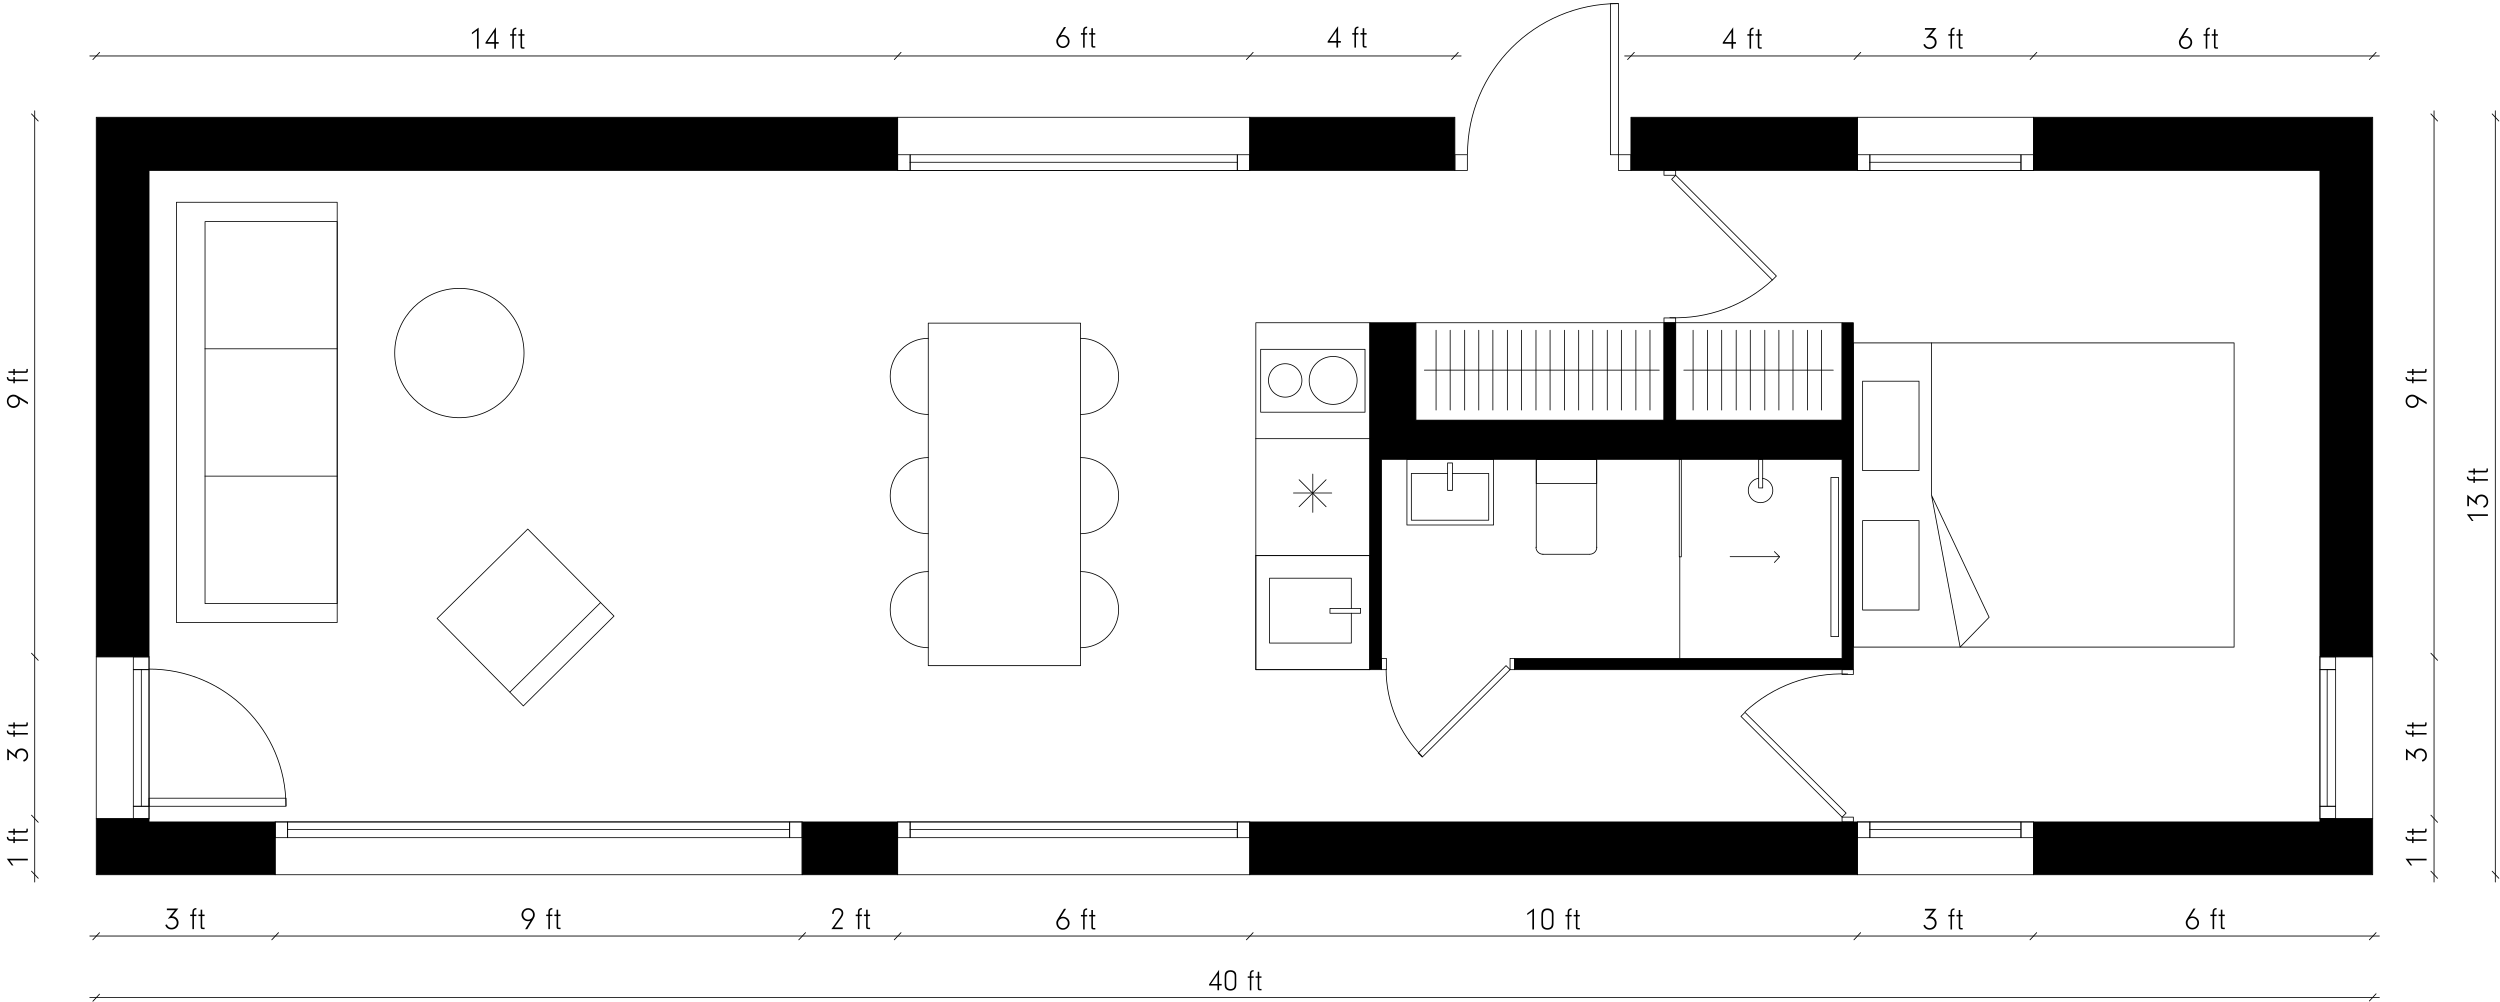 <?xml version="1.0" encoding="UTF-8" standalone="no"?>
<svg xmlns:svg="http://www.w3.org/2000/svg"
   xmlns="http://www.w3.org/2000/svg" height="297.386" width="742.346" id="svg1919" xml:space="preserve" viewBox="0 0 742.346 297.386" y="0px" x="0px" version="1.1">
   <defs id="defs1923"/>
   <polyline transform="matrix(0.997,0,0,0.997,-64.619,-145.396)" id="polyline1383" points="771.48 341.44 755.76 341.44 755.76 196.6 670.44 196.6 670.44 180.76 771.48 180.76 771.48 341.44 " style="stroke-linecap:round;stroke-linejoin:round;stroke-miterlimit:10;stroke-width:0.24;stroke:#000"/>
   <polyline transform="matrix(0.997,0,0,0.997,-64.619,-145.396)" id="polyline1385" points="755.76 390.64 755.76 389.68 771.48 389.68 771.48 406.36 670.44 406.36 670.44 390.64 755.76 390.64 " style="stroke-linecap:round;stroke-linejoin:round;stroke-miterlimit:10;stroke-width:0.24;stroke:#000"/>
   <polyline transform="matrix(0.997,0,0,0.997,-64.619,-145.396)" id="polyline1387" points="618 406.36 437.04 406.36 437.04 390.64 618 390.64 618 406.36 " style="stroke-linecap:round;stroke-linejoin:round;stroke-miterlimit:10;stroke-width:0.24;stroke:#000"/>
   <polyline transform="matrix(0.997,0,0,0.997,-64.619,-145.396)" id="polyline1389" points="332.16 406.36 303.72 406.36 303.72 390.64 332.16 390.64 332.16 406.36 " style="stroke-linecap:round;stroke-linejoin:round;stroke-miterlimit:10;stroke-width:0.24;stroke:#000"/>
   <polyline transform="matrix(0.997,0,0,0.997,-64.619,-145.396)" id="polyline1391" points="498.12 196.6 437.04 196.6 437.04 180.76 498.12 180.76 498.12 196.6 " style="stroke-linecap:round;stroke-linejoin:round;stroke-miterlimit:10;stroke-width:0.24;stroke:#000"/>
   <polyline transform="matrix(0.997,0,0,0.997,-64.619,-145.396)" id="polyline1393" points="618 196.6 550.56 196.6 550.56 180.76 618 180.76 618 196.6 " style="stroke-linecap:round;stroke-linejoin:round;stroke-miterlimit:10;stroke-width:0.24;stroke:#000"/>
   <polyline transform="matrix(0.997,0,0,0.997,-64.619,-145.396)" id="polyline1395" points="332.16 196.6 332.16 180.76 93.48 180.76 93.48 341.44 109.2 341.44 109.2 196.6 332.16 196.6 " style="stroke-linecap:round;stroke-linejoin:round;stroke-miterlimit:10;stroke-width:0.24;stroke:#000"/>
   <polyline transform="matrix(0.997,0,0,0.997,-64.619,-145.396)" id="polyline1397" points="146.76 406.36 146.76 390.64 109.2 390.64 109.2 389.68 93.48 389.68 93.48 406.36 146.76 406.36 " style="stroke-linecap:round;stroke-linejoin:round;stroke-miterlimit:10;stroke-width:0.24;stroke:#000"/>
   <polyline transform="matrix(0.997,0,0,0.997,-64.619,-145.396)" id="polyline1399" points="771.48 389.68 755.76 389.68 755.76 341.44 771.48 341.44 771.48 389.68 " style="fill:none;stroke-linecap:round;stroke-linejoin:round;stroke-miterlimit:10;stroke-width:0.24;stroke:#000"/>
   <polyline transform="matrix(0.997,0,0,0.997,-64.619,-145.396)" id="polyline1401" points="670.44 406.36 618 406.36 618 390.64 670.44 390.64 670.44 406.36 " style="fill:none;stroke-linecap:round;stroke-linejoin:round;stroke-miterlimit:10;stroke-width:0.24;stroke:#000"/>
   <polyline transform="matrix(0.997,0,0,0.997,-64.619,-145.396)" id="polyline1403" points="437.04 406.36 332.16 406.36 332.16 390.64 437.04 390.64 437.04 406.36 " style="fill:none;stroke-linecap:round;stroke-linejoin:round;stroke-miterlimit:10;stroke-width:0.24;stroke:#000"/>
   <polyline transform="matrix(0.997,0,0,0.997,-64.619,-145.396)" id="polyline1405" points="303.72 406.36 146.76 406.36 146.76 390.64 303.72 390.64 303.72 406.36 " style="fill:none;stroke-linecap:round;stroke-linejoin:round;stroke-miterlimit:10;stroke-width:0.24;stroke:#000"/>
   <polyline transform="matrix(0.997,0,0,0.997,-64.619,-145.396)" id="polyline1407" points="109.2 389.68 93.48 389.68 93.48 341.44 109.2 341.44 109.2 389.68 " style="fill:none;stroke-linecap:round;stroke-linejoin:round;stroke-miterlimit:10;stroke-width:0.24;stroke:#000"/>
   <polyline transform="matrix(0.997,0,0,0.997,-64.619,-145.396)" id="polyline1409" points="437.04 196.6 332.16 196.6 332.16 180.76 437.04 180.76 437.04 196.6 " style="fill:none;stroke-linecap:round;stroke-linejoin:round;stroke-miterlimit:10;stroke-width:0.24;stroke:#000"/>
   <polyline transform="matrix(0.997,0,0,0.997,-64.619,-145.396)" id="polyline1411" points="670.44 196.6 618 196.6 618 180.76 670.44 180.76 670.44 196.6 " style="fill:none;stroke-linecap:round;stroke-linejoin:round;stroke-miterlimit:10;stroke-width:0.24;stroke:#000"/>
   <polyline transform="matrix(0.997,0,0,0.997,-64.619,-145.396)" id="polyline1413" points="666.72 395.32 670.44 395.32 670.44 390.64 666.72 390.64 666.72 395.32 " style="fill:none;stroke-linecap:round;stroke-linejoin:round;stroke-miterlimit:10;stroke-width:0.24;stroke:#000"/>
   <polyline transform="matrix(0.997,0,0,0.997,-64.619,-145.396)" id="polyline1415" points="621.72 395.32 618 395.32 618 390.64 621.72 390.64 621.72 395.32 " style="fill:none;stroke-linecap:round;stroke-linejoin:round;stroke-miterlimit:10;stroke-width:0.24;stroke:#000"/>
   <polyline transform="matrix(0.997,0,0,0.997,-64.619,-145.396)" id="polyline1417" points="621.72 390.64 666.72 390.64 666.72 395.32 621.72 395.32 621.72 390.64 " style="fill:none;stroke-linecap:round;stroke-linejoin:round;stroke-miterlimit:10;stroke-width:0.24;stroke:#000"/>
   <line id="line1419" y2="246.282" x2="555.136" y1="246.282" x1="599.994" style="fill:none;stroke-linecap:round;stroke-linejoin:round;stroke-miterlimit:10;stroke-width:0.239;stroke:#000"/>
   <polyline transform="matrix(0.997,0,0,0.997,-64.619,-145.396)" id="polyline1421" points="433.32 395.32 437.04 395.32 437.04 390.64 433.32 390.64 433.32 395.32 " style="fill:none;stroke-linecap:round;stroke-linejoin:round;stroke-miterlimit:10;stroke-width:0.24;stroke:#000"/>
   <polyline transform="matrix(0.997,0,0,0.997,-64.619,-145.396)" id="polyline1423" points="335.88 395.32 332.16 395.32 332.16 390.64 335.88 390.64 335.88 395.32 " style="fill:none;stroke-linecap:round;stroke-linejoin:round;stroke-miterlimit:10;stroke-width:0.24;stroke:#000"/>
   <polyline transform="matrix(0.997,0,0,0.997,-64.619,-145.396)" id="polyline1425" points="335.88 390.64 433.32 390.64 433.32 395.32 335.88 395.32 335.88 390.64 " style="fill:none;stroke-linecap:round;stroke-linejoin:round;stroke-miterlimit:10;stroke-width:0.24;stroke:#000"/>
   <line id="line1427" y2="246.282" x2="270.2" y1="246.282" x1="367.332" style="fill:none;stroke-linecap:round;stroke-linejoin:round;stroke-miterlimit:10;stroke-width:0.239;stroke:#000"/>
   <polyline transform="matrix(0.997,0,0,0.997,-64.619,-145.396)" id="polyline1429" points="300 395.32 303.72 395.32 303.72 390.64 300 390.64 300 395.32 " style="fill:none;stroke-linecap:round;stroke-linejoin:round;stroke-miterlimit:10;stroke-width:0.24;stroke:#000"/>
   <polyline transform="matrix(0.997,0,0,0.997,-64.619,-145.396)" id="polyline1431" points="150.48 395.32 146.76 395.32 146.76 390.64 150.48 390.64 150.48 395.32 " style="fill:none;stroke-linecap:round;stroke-linejoin:round;stroke-miterlimit:10;stroke-width:0.24;stroke:#000"/>
   <polyline transform="matrix(0.997,0,0,0.997,-64.619,-145.396)" id="polyline1433" points="150.48 390.64 300 390.64 300 395.32 150.48 395.32 150.48 390.64 " style="fill:none;stroke-linecap:round;stroke-linejoin:round;stroke-miterlimit:10;stroke-width:0.24;stroke:#000"/>
   <line id="line1435" y2="246.282" x2="85.386" y1="246.282" x1="234.433" style="fill:none;stroke-linecap:round;stroke-linejoin:round;stroke-miterlimit:10;stroke-width:0.239;stroke:#000"/>
   <polyline transform="matrix(0.997,0,0,0.997,-64.619,-145.396)" id="polyline1437" points="104.52 385.96 104.52 389.68 109.2 389.68 109.2 385.96 104.52 385.96 " style="fill:none;stroke-linecap:round;stroke-linejoin:round;stroke-miterlimit:10;stroke-width:0.24;stroke:#000"/>
   <polyline transform="matrix(0.997,0,0,0.997,-64.619,-145.396)" id="polyline1439" points="104.52 345.28 104.52 341.44 109.2 341.44 109.2 345.28 104.52 345.28 " style="fill:none;stroke-linecap:round;stroke-linejoin:round;stroke-miterlimit:10;stroke-width:0.24;stroke:#000"/>
   <polyline transform="matrix(0.997,0,0,0.997,-64.619,-145.396)" id="polyline1441" points="109.2 345.28 109.2 385.96 104.52 385.96 104.52 345.28 109.2 345.28 " style="fill:none;stroke-linecap:round;stroke-linejoin:round;stroke-miterlimit:10;stroke-width:0.24;stroke:#000"/>
   <line id="line1443" y2="198.793" x2="41.963" y1="239.344" x1="41.963" style="fill:none;stroke-linecap:round;stroke-linejoin:round;stroke-miterlimit:10;stroke-width:0.239;stroke:#000"/>
   <polyline transform="matrix(0.997,0,0,0.997,-64.619,-145.396)" id="polyline1445" points="755.76 385.96 755.76 389.68 760.44 389.68 760.44 385.96 755.76 385.96 " style="fill:none;stroke-linecap:round;stroke-linejoin:round;stroke-miterlimit:10;stroke-width:0.24;stroke:#000"/>
   <polyline transform="matrix(0.997,0,0,0.997,-64.619,-145.396)" id="polyline1447" points="755.76 345.28 755.76 341.44 760.44 341.44 760.44 345.28 755.76 345.28 " style="fill:none;stroke-linecap:round;stroke-linejoin:round;stroke-miterlimit:10;stroke-width:0.24;stroke:#000"/>
   <polyline transform="matrix(0.997,0,0,0.997,-64.619,-145.396)" id="polyline1449" points="760.44 345.28 760.44 385.96 755.76 385.96 755.76 345.28 760.44 345.28 " style="fill:none;stroke-linecap:round;stroke-linejoin:round;stroke-miterlimit:10;stroke-width:0.24;stroke:#000"/>
   <line id="line1451" y2="198.793" x2="691.025" y1="239.344" x1="691.025" style="fill:none;stroke-linecap:round;stroke-linejoin:round;stroke-miterlimit:10;stroke-width:0.239;stroke:#000"/>
   <polyline transform="matrix(0.997,0,0,0.997,-64.619,-145.396)" id="polyline1453" points="433.32 196.6 437.04 196.6 437.04 191.92 433.32 191.92 433.32 196.6 " style="fill:none;stroke-linecap:round;stroke-linejoin:round;stroke-miterlimit:10;stroke-width:0.24;stroke:#000"/>
   <polyline transform="matrix(0.997,0,0,0.997,-64.619,-145.396)" id="polyline1455" points="335.88 196.6 332.16 196.6 332.16 191.92 335.88 191.92 335.88 196.6 " style="fill:none;stroke-linecap:round;stroke-linejoin:round;stroke-miterlimit:10;stroke-width:0.24;stroke:#000"/>
   <polyline transform="matrix(0.997,0,0,0.997,-64.619,-145.396)" id="polyline1457" points="335.88 191.92 433.32 191.92 433.32 196.6 335.88 196.6 335.88 191.92 " style="fill:none;stroke-linecap:round;stroke-linejoin:round;stroke-miterlimit:10;stroke-width:0.24;stroke:#000"/>
   <line id="line1459" y2="48.19" x2="270.2" y1="48.19" x1="367.332" style="fill:none;stroke-linecap:round;stroke-linejoin:round;stroke-miterlimit:10;stroke-width:0.239;stroke:#000"/>
   <polyline transform="matrix(0.997,0,0,0.997,-64.619,-145.396)" id="polyline1461" points="666.72 196.6 670.44 196.6 670.44 191.92 666.72 191.92 666.72 196.6 " style="fill:none;stroke-linecap:round;stroke-linejoin:round;stroke-miterlimit:10;stroke-width:0.24;stroke:#000"/>
   <polyline transform="matrix(0.997,0,0,0.997,-64.619,-145.396)" id="polyline1463" points="621.72 196.6 618 196.6 618 191.92 621.72 191.92 621.72 196.6 " style="fill:none;stroke-linecap:round;stroke-linejoin:round;stroke-miterlimit:10;stroke-width:0.24;stroke:#000"/>
   <polyline transform="matrix(0.997,0,0,0.997,-64.619,-145.396)" id="polyline1465" points="621.72 191.92 666.72 191.92 666.72 196.6 621.72 196.6 621.72 191.92 " style="fill:none;stroke-linecap:round;stroke-linejoin:round;stroke-miterlimit:10;stroke-width:0.24;stroke:#000"/>
   <line id="line1467" y2="48.19" x2="555.136" y1="48.19" x1="599.994" style="fill:none;stroke-linecap:round;stroke-linejoin:round;stroke-miterlimit:10;stroke-width:0.239;stroke:#000"/>
   <polyline transform="matrix(0.997,0,0,0.997,-64.619,-145.396)" id="polyline1469" points="501.84 196.6 498.12 196.6 498.12 191.92 501.84 191.92 501.84 196.6 " style="fill:none;stroke-linecap:round;stroke-linejoin:round;stroke-miterlimit:10;stroke-width:0.24;stroke:#000"/>
   <polyline transform="matrix(0.997,0,0,0.997,-64.619,-145.396)" id="polyline1471" points="550.56 196.6 546.84 196.6 546.84 191.92 550.56 191.92 550.56 196.6 " style="fill:none;stroke-linecap:round;stroke-linejoin:round;stroke-miterlimit:10;stroke-width:0.24;stroke:#000"/>
   <polyline transform="matrix(0.997,0,0,0.997,-64.619,-145.396)" id="polyline1473" points="546.84 191.92 546.84 146.92 544.44 146.92 544.44 191.92 546.84 191.92 " style="fill:none;stroke-linecap:round;stroke-linejoin:round;stroke-miterlimit:10;stroke-width:0.24;stroke:#000"/>
   <path id="path1475" d="m480.553 1.06c-24.742 0-44.798 20.056-44.798 44.798" style="fill:none;stroke-linecap:round;stroke-linejoin:round;stroke-miterlimit:10;stroke-width:0.239;stroke:#000"/>
   <polyline transform="matrix(0.997,0,0,0.997,-64.619,-145.396)" id="polyline1477" points="563.88 271 613.44 271 613.44 241.96 563.88 241.96 563.88 271 " style="fill:none;stroke-linecap:round;stroke-linejoin:round;stroke-miterlimit:10;stroke-width:0.24;stroke:#000"/>
   <polyline transform="matrix(0.997,0,0,0.997,-64.619,-145.396)" id="polyline1479" points="560.4 241.96 486.48 241.96 486.48 271 560.4 271 560.4 241.96 " style="fill:none;stroke-linecap:round;stroke-linejoin:round;stroke-miterlimit:10;stroke-width:0.24;stroke:#000"/>
   <polyline transform="matrix(0.997,0,0,0.997,-64.619,-145.396)" id="polyline1481" points="730.2 338.56 616.8 338.56 616.8 247.96 730.2 247.96 730.2 338.56 " style="fill:none;stroke-linecap:round;stroke-linejoin:round;stroke-miterlimit:10;stroke-width:0.24;stroke:#000"/>
   <polyline transform="matrix(0.997,0,0,0.997,-64.619,-145.396)" id="polyline1483" points="640.08 247.96 640.08 293.32 648.6 338.56 657.24 329.68 640.08 293.32 " style="fill:none;stroke-linecap:round;stroke-linejoin:round;stroke-miterlimit:10;stroke-width:0.24;stroke:#000"/>
   <polyline transform="matrix(0.997,0,0,0.997,-64.619,-145.396)" id="polyline1485" points="636.36 300.88 619.56 300.88 619.56 327.52 636.36 327.52 636.36 300.88 " style="fill:none;stroke-linecap:round;stroke-linejoin:round;stroke-miterlimit:10;stroke-width:0.24;stroke:#000"/>
   <polyline transform="matrix(0.997,0,0,0.997,-64.619,-145.396)" id="polyline1487" points="636.36 286 619.56 286 619.56 259.36 636.36 259.36 636.36 286 " style="fill:none;stroke-linecap:round;stroke-linejoin:round;stroke-miterlimit:10;stroke-width:0.24;stroke:#000"/>
   <line id="line1489" y2="109.914" x2="544.37" y1="109.914" x1="499.991" style="fill:none;stroke-linecap:round;stroke-linejoin:round;stroke-miterlimit:10;stroke-width:0.239;stroke:#000"/>
   <line id="line1491" y2="164.94" x2="372.834" y1="164.94" x1="406.687" style="fill:none;stroke-linecap:round;stroke-linejoin:round;stroke-miterlimit:10;stroke-width:0.239;stroke:#000"/>
   <line id="line1493" y2="121.757" x2="511.235" y1="98.072" x1="511.235" style="fill:none;stroke-linecap:round;stroke-linejoin:round;stroke-miterlimit:10;stroke-width:0.239;stroke:#000"/>
   <line id="line1495" y2="121.757" x2="515.542" y1="98.072" x1="515.542" style="fill:none;stroke-linecap:round;stroke-linejoin:round;stroke-miterlimit:10;stroke-width:0.239;stroke:#000"/>
   <line id="line1497" y2="121.757" x2="519.729" y1="98.072" x1="519.729" style="fill:none;stroke-linecap:round;stroke-linejoin:round;stroke-miterlimit:10;stroke-width:0.239;stroke:#000"/>
   <line id="line1499" y2="121.757" x2="524.035" y1="98.072" x1="524.035" style="fill:none;stroke-linecap:round;stroke-linejoin:round;stroke-miterlimit:10;stroke-width:0.239;stroke:#000"/>
   <line id="line1501" y2="121.757" x2="528.222" y1="98.072" x1="528.222" style="fill:none;stroke-linecap:round;stroke-linejoin:round;stroke-miterlimit:10;stroke-width:0.239;stroke:#000"/>
   <line id="line1503" y2="121.757" x2="532.408" y1="98.072" x1="532.408" style="fill:none;stroke-linecap:round;stroke-linejoin:round;stroke-miterlimit:10;stroke-width:0.239;stroke:#000"/>
   <line id="line1505" y2="121.757" x2="536.715" y1="98.072" x1="536.715" style="fill:none;stroke-linecap:round;stroke-linejoin:round;stroke-miterlimit:10;stroke-width:0.239;stroke:#000"/>
   <line id="line1507" y2="121.757" x2="540.901" y1="98.072" x1="540.901" style="fill:none;stroke-linecap:round;stroke-linejoin:round;stroke-miterlimit:10;stroke-width:0.239;stroke:#000"/>
   <line id="line1509" y2="109.914" x2="492.694" y1="109.914" x1="422.955" style="fill:none;stroke-linecap:round;stroke-linejoin:round;stroke-miterlimit:10;stroke-width:0.239;stroke:#000"/>
   <line id="line1511" y2="121.757" x2="456.09" y1="98.072" x1="456.09" style="fill:none;stroke-linecap:round;stroke-linejoin:round;stroke-miterlimit:10;stroke-width:0.239;stroke:#000"/>
   <line id="line1513" y2="121.757" x2="460.277" y1="98.072" x1="460.277" style="fill:none;stroke-linecap:round;stroke-linejoin:round;stroke-miterlimit:10;stroke-width:0.239;stroke:#000"/>
   <line id="line1515" y2="121.757" x2="464.583" y1="98.072" x1="464.583" style="fill:none;stroke-linecap:round;stroke-linejoin:round;stroke-miterlimit:10;stroke-width:0.239;stroke:#000"/>
   <line id="line1517" y2="121.757" x2="468.77" y1="98.072" x1="468.77" style="fill:none;stroke-linecap:round;stroke-linejoin:round;stroke-miterlimit:10;stroke-width:0.239;stroke:#000"/>
   <line id="line1519" y2="121.757" x2="472.957" y1="98.072" x1="472.957" style="fill:none;stroke-linecap:round;stroke-linejoin:round;stroke-miterlimit:10;stroke-width:0.239;stroke:#000"/>
   <line id="line1521" y2="121.757" x2="477.263" y1="98.072" x1="477.263" style="fill:none;stroke-linecap:round;stroke-linejoin:round;stroke-miterlimit:10;stroke-width:0.239;stroke:#000"/>
   <line id="line1523" y2="121.757" x2="481.45" y1="98.072" x1="481.45" style="fill:none;stroke-linecap:round;stroke-linejoin:round;stroke-miterlimit:10;stroke-width:0.239;stroke:#000"/>
   <line id="line1525" y2="121.757" x2="485.756" y1="98.072" x1="485.756" style="fill:none;stroke-linecap:round;stroke-linejoin:round;stroke-miterlimit:10;stroke-width:0.239;stroke:#000"/>
   <line id="line1527" y2="121.757" x2="489.943" y1="98.072" x1="489.943" style="fill:none;stroke-linecap:round;stroke-linejoin:round;stroke-miterlimit:10;stroke-width:0.239;stroke:#000"/>
   <polyline transform="matrix(0.997,0,0,0.997,-64.619,-145.396)" id="polyline1529" points="565.56 311.68 564.96 311.68 564.96 282.64 565.56 282.64 565.56 311.68 " style="fill:none;stroke-linecap:round;stroke-linejoin:round;stroke-miterlimit:10;stroke-width:0.24;stroke:#000"/>
   <polyline transform="matrix(0.997,0,0,0.997,-64.619,-145.396)" id="polyline1531" points="589.8 291.16 588.6 291.16 588.6 282.64 589.8 282.64 589.8 291.16 " style="fill:none;stroke-linecap:round;stroke-linejoin:round;stroke-miterlimit:10;stroke-width:0.24;stroke:#000"/>
   <path id="path1533" d="m522.211 142.013c-1.884 0.299-3.22 1.994-3.07 3.888 0.15 1.904 1.734 3.369 3.638 3.359 1.904 0 3.489-1.475 3.628-3.369 0.14-1.904-1.196-3.589-3.08-3.878" style="fill:none;stroke-linecap:round;stroke-linejoin:round;stroke-miterlimit:10;stroke-width:0.239;stroke:#000"/>
   <polyline transform="matrix(0.997,0,0,0.997,-64.619,-145.396)" id="polyline1535" points="471.36 268.6 440.28 268.6 440.28 249.88 471.36 249.88 471.36 268.6 " style="fill:none;stroke-linecap:round;stroke-linejoin:round;stroke-miterlimit:10;stroke-width:0.24;stroke:#000"/>
   <path id="path1537" d="m402.979 112.965c0-3.928-3.19-7.117-7.117-7.117-3.928 0-7.117 3.19-7.117 7.117 0 3.928 3.19 7.117 7.117 7.117 3.928 0 7.117-3.19 7.117-7.117M386.591 112.965c0-2.741-2.223-4.964-4.964-4.964-2.741 0-4.964 2.223-4.964 4.964 0 2.741 2.223 4.964 4.964 4.964 2.741 0 4.964-2.223 4.964-4.964M472.06 164.581c1.156 0 2.093-0.937 2.093-2.093" style="fill:none;stroke-linecap:round;stroke-linejoin:round;stroke-miterlimit:10;stroke-width:0.239;stroke:#000"/>
   <line id="line1543" y2="164.581" x2="458.124" y1="164.581" x1="472" style="fill:none;stroke-linecap:round;stroke-linejoin:round;stroke-miterlimit:10;stroke-width:0.239;stroke:#000"/>
   <path id="path1545" d="m456.09 162.488c0 1.156 0.937 2.093 2.093 2.093" style="fill:none;stroke-linecap:round;stroke-linejoin:round;stroke-miterlimit:10;stroke-width:0.239;stroke:#000"/>
   <polyline transform="matrix(0.997,0,0,0.997,-64.619,-145.396)" id="polyline1547" points="522.36 308.92 522.36 282.64 540.36 282.64 540.36 308.92 " style="fill:none;stroke-linecap:round;stroke-linejoin:round;stroke-miterlimit:10;stroke-width:0.24;stroke:#000"/>
   <polyline transform="matrix(0.997,0,0,0.997,-64.619,-145.396)" id="polyline1549" points="522.36 282.64 522.36 289.84 540.36 289.84 540.36 282.64 522.36 282.64 " style="fill:none;stroke-linecap:round;stroke-linejoin:round;stroke-miterlimit:10;stroke-width:0.24;stroke:#000"/>
   <polyline transform="matrix(0.997,0,0,0.997,-64.619,-145.396)" id="polyline1551" points="472.8 241.96 438.84 241.96 438.84 345.28 472.8 345.28 472.8 241.96 " style="fill:none;stroke-linecap:round;stroke-linejoin:round;stroke-miterlimit:10;stroke-width:0.24;stroke:#000"/>
   <line id="line1553" y2="165.299" x2="528.341" y1="165.299" x1="513.747" style="fill:none;stroke-linecap:round;stroke-linejoin:round;stroke-miterlimit:10;stroke-width:0.239;stroke:#000"/>
   <polyline transform="matrix(0.997,0,0,0.997,-64.619,-145.396)" id="polyline1555" points="593.28 313.36 594.84 311.68 593.28 310.12 " style="fill:none;stroke-linecap:round;stroke-linejoin:round;stroke-miterlimit:10;stroke-width:0.24;stroke:#000"/>
   <polyline transform="matrix(0.997,0,0,0.997,-64.619,-145.396)" id="polyline1557" points="610.12 335.44 610.12 288.04 612.4 288.04 612.4 335.44 610.12 335.44 " style="fill:none;stroke-linecap:round;stroke-linejoin:round;stroke-miterlimit:10;stroke-width:0.24;stroke:#000"/>
   <line id="line1559" y2="121.757" x2="451.784" y1="98.072" x1="451.784" style="fill:none;stroke-linecap:round;stroke-linejoin:round;stroke-miterlimit:10;stroke-width:0.239;stroke:#000"/>
   <line id="line1561" y2="121.757" x2="447.597" y1="98.072" x1="447.597" style="fill:none;stroke-linecap:round;stroke-linejoin:round;stroke-miterlimit:10;stroke-width:0.239;stroke:#000"/>
   <line id="line1563" y2="121.757" x2="443.291" y1="98.072" x1="443.291" style="fill:none;stroke-linecap:round;stroke-linejoin:round;stroke-miterlimit:10;stroke-width:0.239;stroke:#000"/>
   <line id="line1565" y2="121.757" x2="439.104" y1="98.072" x1="439.104" style="fill:none;stroke-linecap:round;stroke-linejoin:round;stroke-miterlimit:10;stroke-width:0.239;stroke:#000"/>
   <line id="line1567" y2="121.757" x2="434.917" y1="98.072" x1="434.917" style="fill:none;stroke-linecap:round;stroke-linejoin:round;stroke-miterlimit:10;stroke-width:0.239;stroke:#000"/>
   <line id="line1569" y2="121.757" x2="430.611" y1="98.072" x1="430.611" style="fill:none;stroke-linecap:round;stroke-linejoin:round;stroke-miterlimit:10;stroke-width:0.239;stroke:#000"/>
   <line id="line1571" y2="121.757" x2="426.424" y1="98.072" x1="426.424" style="fill:none;stroke-linecap:round;stroke-linejoin:round;stroke-miterlimit:10;stroke-width:0.239;stroke:#000"/>
   <polyline transform="matrix(0.997,0,0,0.997,-64.619,-145.396)" id="polyline1573" points="472.8 311.32 438.84 311.32 438.84 345.28 472.8 345.28 472.8 311.32 " style="fill:none;stroke-linecap:round;stroke-linejoin:round;stroke-miterlimit:10;stroke-width:0.24;stroke:#000"/>
   <polyline transform="matrix(0.997,0,0,0.997,-64.619,-145.396)" id="polyline1575" points="150 385.96 150 383.56 109.2 383.56 109.2 385.96 150 385.96 " style="fill:none;stroke-linecap:round;stroke-linejoin:round;stroke-miterlimit:10;stroke-width:0.24;stroke:#000"/>
   <path id="path1577" d="m84.907 239.284c0-22.429-18.182-40.611-40.611-40.611" style="fill:none;stroke-linecap:round;stroke-linejoin:round;stroke-miterlimit:10;stroke-width:0.239;stroke:#000"/>
   <polyline transform="matrix(0.997,0,0,0.997,-64.619,-145.396)" id="polyline1579" points="515.88 341.92 515.88 345.28 514.56 345.28 514.56 341.92 515.88 341.92 " style="fill:none;stroke-linecap:round;stroke-linejoin:round;stroke-miterlimit:10;stroke-width:0.24;stroke:#000"/>
   <polyline transform="matrix(0.997,0,0,0.997,-64.619,-145.396)" id="polyline1581" points="477.72 341.92 477.72 345.28 476.28 345.28 476.28 341.92 477.72 341.92 " style="fill:none;stroke-linecap:round;stroke-linejoin:round;stroke-miterlimit:10;stroke-width:0.24;stroke:#000"/>
   <polyline transform="matrix(0.997,0,0,0.997,-64.619,-145.396)" id="polyline1583" points="514.56 345.28 488.4 371.32 487.2 370.12 513.36 344.08 514.56 345.28 " style="fill:none;stroke-linecap:round;stroke-linejoin:round;stroke-miterlimit:10;stroke-width:0.24;stroke:#000"/>
   <path id="path1585" d="m411.591 198.733c0 9.719 3.878 19.05 10.776 25.928" style="fill:none;stroke-linecap:round;stroke-linejoin:round;stroke-miterlimit:10;stroke-width:0.239;stroke:#000"/>
   <polyline transform="matrix(0.997,0,0,0.997,-64.619,-145.396)" id="polyline1587" points="165.24 325.6 125.88 325.6 125.88 211.84 165.24 211.84 165.24 325.6 " style="fill:none;stroke-linecap:round;stroke-linejoin:round;stroke-miterlimit:10;stroke-width:0.24;stroke:#000"/>
   <polyline transform="matrix(0.997,0,0,0.997,-64.619,-145.396)" id="polyline1589" points="165.24 331.24 117.36 331.24 117.36 206.08 165.24 206.08 165.24 331.24 " style="fill:none;stroke-linecap:round;stroke-linejoin:round;stroke-miterlimit:10;stroke-width:0.24;stroke:#000"/>
   <line id="line1591" y2="103.575" x2="60.863" y1="103.575" x1="100.099" style="fill:none;stroke-linecap:round;stroke-linejoin:round;stroke-miterlimit:10;stroke-width:0.239;stroke:#000"/>
   <line id="line1593" y2="141.375" x2="60.863" y1="141.375" x1="100.099" style="fill:none;stroke-linecap:round;stroke-linejoin:round;stroke-miterlimit:10;stroke-width:0.239;stroke:#000"/>
   <path id="path1595" d="m155.603 104.831c0-10.606-8.593-19.199-19.199-19.199-10.606 0-19.199 8.593-19.199 19.199 0 10.606 8.593 19.199 19.199 19.199 10.606 0 19.199-8.593 19.199-19.199" style="fill:none;stroke-linecap:round;stroke-linejoin:round;stroke-miterlimit:10;stroke-width:0.239;stroke:#000"/>
   <polyline transform="matrix(0.997,0,0,0.997,-64.619,-145.396)" id="polyline1597" points="195 330.04 222 303.4 247.68 329.32 220.68 356.08 195 330.04 " style="fill:none;stroke-linecap:round;stroke-linejoin:round;stroke-miterlimit:10;stroke-width:0.24;stroke:#000"/>
   <line id="line1599" y2="178.936" x2="178.331" y1="205.491" x1="151.416" style="fill:none;stroke-linecap:round;stroke-linejoin:round;stroke-miterlimit:10;stroke-width:0.239;stroke:#000"/>
   <polyline transform="matrix(0.997,0,0,0.997,-64.619,-145.396)" id="polyline1601" points="515.88 341.92 515.88 345.28 616.8 345.28 616.8 241.96 613.44 241.96 613.44 271 563.88 271 563.88 241.96 560.4 241.96 560.4 271 486.48 271 486.48 241.96 472.8 241.96 472.8 345.28 476.28 345.28 476.28 282.64 613.44 282.64 613.44 341.92 515.88 341.92 " style="stroke-linecap:round;stroke-linejoin:round;stroke-miterlimit:10;stroke-width:0.24;stroke:#000"/>
   <line id="line1603" y2="195.443" x2="498.795" y1="165.299" x1="498.795" style="fill:none;stroke-linecap:round;stroke-linejoin:round;stroke-miterlimit:10;stroke-width:0.239;stroke:#000"/>
   <line id="line1605" y2="121.757" x2="507.049" y1="98.072" x1="507.049" style="fill:none;stroke-linecap:round;stroke-linejoin:round;stroke-miterlimit:10;stroke-width:0.239;stroke:#000"/>
   <line id="line1607" y2="121.757" x2="502.742" y1="98.072" x1="502.742" style="fill:none;stroke-linecap:round;stroke-linejoin:round;stroke-miterlimit:10;stroke-width:0.239;stroke:#000"/>
   <polyline transform="matrix(0.997,0,0,0.997,-64.619,-145.396)" id="polyline1609" points="616.8 390.64 613.44 390.64 613.44 389.2 616.8 389.2 616.8 390.64 " style="fill:none;stroke-linecap:round;stroke-linejoin:round;stroke-miterlimit:10;stroke-width:0.24;stroke:#000"/>
   <polyline transform="matrix(0.997,0,0,0.997,-64.619,-145.396)" id="polyline1611" points="616.8 346.72 613.44 346.72 613.44 345.28 616.8 345.28 616.8 346.72 " style="fill:none;stroke-linecap:round;stroke-linejoin:round;stroke-miterlimit:10;stroke-width:0.24;stroke:#000"/>
   <polyline transform="matrix(0.997,0,0,0.997,-64.619,-145.396)" id="polyline1613" points="563.88 241.96 560.4 241.96 560.4 240.52 563.88 240.52 563.88 241.96 " style="fill:none;stroke-linecap:round;stroke-linejoin:round;stroke-miterlimit:10;stroke-width:0.24;stroke:#000"/>
   <polyline transform="matrix(0.997,0,0,0.997,-64.619,-145.396)" id="polyline1615" points="563.88 198.04 560.4 198.04 560.4 196.6 563.88 196.6 563.88 198.04 " style="fill:none;stroke-linecap:round;stroke-linejoin:round;stroke-miterlimit:10;stroke-width:0.24;stroke:#000"/>
   <polyline transform="matrix(0.997,0,0,0.997,-64.619,-145.396)" id="polyline1617" points="562.68 199.24 563.88 198.04 593.88 228.04 592.68 229.24 562.68 199.24 " style="fill:none;stroke-linecap:round;stroke-linejoin:round;stroke-miterlimit:10;stroke-width:0.24;stroke:#000"/>
   <path id="path1619" d="m495.844 94.334c11.234 0.449 22.19-3.579 30.453-11.214" style="fill:none;stroke-linecap:round;stroke-linejoin:round;stroke-miterlimit:10;stroke-width:0.239;stroke:#000"/>
   <polyline transform="matrix(0.997,0,0,0.997,-64.619,-145.396)" id="polyline1621" points="614.64 388 613.44 389.2 583.32 359.2 584.52 358 614.64 388 " style="fill:none;stroke-linecap:round;stroke-linejoin:round;stroke-miterlimit:10;stroke-width:0.24;stroke:#000"/>
   <path id="path1623" d="m548.637 200.138c-11.234-0.449-22.19 3.579-30.453 11.214" style="fill:none;stroke-linecap:round;stroke-linejoin:round;stroke-miterlimit:10;stroke-width:0.239;stroke:#000"/>
   <line id="line1625" y2="140.777" x2="389.82" y1="152.141" x1="389.82" style="fill:none;stroke-linecap:round;stroke-linejoin:round;stroke-miterlimit:10;stroke-width:0.239;stroke:#000"/>
   <line id="line1627" y2="146.399" x2="384.079" y1="146.399" x1="395.443" style="fill:none;stroke-linecap:round;stroke-linejoin:round;stroke-miterlimit:10;stroke-width:0.239;stroke:#000"/>
   <line id="line1629" y2="150.466" x2="385.753" y1="142.451" x1="393.768" style="fill:none;stroke-linecap:round;stroke-linejoin:round;stroke-miterlimit:10;stroke-width:0.239;stroke:#000"/>
   <line id="line1631" y2="150.466" x2="393.768" y1="142.451" x1="385.753" style="fill:none;stroke-linecap:round;stroke-linejoin:round;stroke-miterlimit:10;stroke-width:0.239;stroke:#000"/>
   <polyline transform="matrix(0.997,0,0,0.997,-64.619,-145.396)" id="polyline1633" points="341.28 344.08 386.64 344.08 386.64 242.08 341.28 242.08 341.28 344.08 " style="fill:none;stroke-linecap:round;stroke-linejoin:round;stroke-miterlimit:10;stroke-width:0.24;stroke:#000"/>
   <path id="path1635" d="m275.642 169.725c-6.24 0-11.304 5.064-11.304 11.304 0 6.24 5.064 11.304 11.304 11.304M275.642 135.872c-6.24 0-11.304 5.064-11.304 11.304 0 6.24 5.064 11.304 11.304 11.304M275.642 100.464c-6.24 0-11.304 5.064-11.304 11.304 0 6.24 5.064 11.304 11.304 11.304M320.859 192.333c6.24 0 11.304-5.064 11.304-11.304 0-6.24-5.064-11.304-11.304-11.304M320.859 158.48c6.24 0 11.304-5.064 11.304-11.304 0-6.24-5.064-11.304-11.304-11.304M320.859 123.073c6.24 0 11.304-5.064 11.304-11.304 0-6.24-5.064-11.304-11.304-11.304" style="fill:none;stroke-linecap:round;stroke-linejoin:round;stroke-miterlimit:10;stroke-width:0.239;stroke:#000"/>
   <line id="line1647" y2="130.25" x2="372.834" y1="130.25" x1="406.687" style="fill:none;stroke-linecap:round;stroke-linejoin:round;stroke-miterlimit:10;stroke-width:0.239;stroke:#000"/>
   <polyline transform="matrix(0.997,0,0,0.997,-64.619,-145.396)" id="polyline1649" points="467.28 327.04 467.28 318.04 442.92 318.04 442.92 337.36 467.28 337.36 467.28 328.48 " style="fill:none;stroke-linecap:round;stroke-linejoin:round;stroke-miterlimit:10;stroke-width:0.24;stroke:#000"/>
   <polyline transform="matrix(0.997,0,0,0.997,-64.619,-145.396)" id="polyline1651" points="470.04 328.48 460.92 328.48 460.92 327.04 470.04 327.04 470.04 328.48 " style="fill:none;stroke-linecap:round;stroke-linejoin:round;stroke-miterlimit:10;stroke-width:0.24;stroke:#000"/>
   <polyline transform="matrix(0.997,0,0,0.997,-64.619,-145.396)" id="polyline1653" points="483.84 302.2 483.84 282.64 509.64 282.64 509.64 302.2 483.84 302.2 " style="fill:none;stroke-linecap:round;stroke-linejoin:round;stroke-miterlimit:10;stroke-width:0.24;stroke:#000"/>
   <polyline transform="matrix(0.997,0,0,0.997,-64.619,-145.396)" id="polyline1655" points="497.4 286.84 508.2 286.84 508.2 300.76 485.16 300.76 485.16 286.84 495.96 286.84 " style="fill:none;stroke-linecap:round;stroke-linejoin:round;stroke-miterlimit:10;stroke-width:0.24;stroke:#000"/>
   <polyline transform="matrix(0.997,0,0,0.997,-64.619,-145.396)" id="polyline1657" points="497.4 283.72 495.96 283.72 495.96 291.88 497.4 291.88 497.4 283.72 " style="fill:none;stroke-linecap:round;stroke-linejoin:round;stroke-miterlimit:10;stroke-width:0.24;stroke:#000"/>
   <g transform="matrix(0.997,0,0,0.997,-64.619,-145.396)" id="g1667">
      <defs id="defs1662">
         <polyline id="SVGID_1_" points="0 595 841.8 595 841.8 -0.2 0 -0.2 0 595 "/>
      </defs>
      <clipPath id="SVGID_2_">
         <use id="use1664" x="0" y="0" width="100%" height="100%" overflow="visible"/>
      </clipPath>
   </g>
   <g transform="matrix(0.997,0,0,0.997,-64.619,-145.396)" id="Layer_2">
      <line id="line1670" y2="423.61" x2="94.45" y1="425.74" x1="92.46" style="fill:none;stroke-linecap:round;stroke-miterlimit:10;stroke-width:0.25;stroke:#000"/>
      <line id="line1672" y2="423.61" x2="147.76" y1="425.74" x1="145.76" style="fill:none;stroke-linecap:round;stroke-miterlimit:10;stroke-width:0.25;stroke:#000"/>
      <line id="line1674" y2="423.61" x2="304.72" y1="425.74" x1="302.72" style="fill:none;stroke-linecap:round;stroke-miterlimit:10;stroke-width:0.25;stroke:#000"/>
      <line id="line1676" y2="423.61" x2="333.16" y1="425.74" x1="331.16" style="fill:none;stroke-linecap:round;stroke-miterlimit:10;stroke-width:0.25;stroke:#000"/>
      <line id="line1678" y2="423.61" x2="438.03" y1="425.74" x1="436.04" style="fill:none;stroke-linecap:round;stroke-miterlimit:10;stroke-width:0.25;stroke:#000"/>
      <line id="line1680" y2="423.61" x2="618.97" y1="425.74" x1="616.98" style="fill:none;stroke-linecap:round;stroke-miterlimit:10;stroke-width:0.25;stroke:#000"/>
      <line id="line1682" y2="423.61" x2="671.4" y1="425.74" x1="669.41" style="fill:none;stroke-linecap:round;stroke-miterlimit:10;stroke-width:0.25;stroke:#000"/>
      <line id="line1684" y2="423.61" x2="772.48" y1="425.74" x1="770.49" style="fill:none;stroke-linecap:round;stroke-miterlimit:10;stroke-width:0.25;stroke:#000"/>
      <line id="line1686" y2="441.82" x2="772.48" y1="443.96" x1="770.49" style="fill:none;stroke-linecap:round;stroke-miterlimit:10;stroke-width:0.25;stroke:#000"/>
      <line id="line1688" y2="441.93" x2="94.45" y1="444.06" x1="92.46" style="fill:none;stroke-linecap:round;stroke-miterlimit:10;stroke-width:0.25;stroke:#000"/>
      <line id="line1690" y2="161.43" x2="94.48" y1="163.57" x1="92.48" style="fill:none;stroke-linecap:round;stroke-miterlimit:10;stroke-width:0.25;stroke:#000"/>
      <line id="line1692" y2="161.43" x2="333.17" y1="163.57" x1="331.18" style="fill:none;stroke-linecap:round;stroke-miterlimit:10;stroke-width:0.25;stroke:#000"/>
      <line id="line1694" y2="161.43" x2="438.04" y1="163.57" x1="436.04" style="fill:none;stroke-linecap:round;stroke-miterlimit:10;stroke-width:0.25;stroke:#000"/>
      <line id="line1696" y2="161.43" x2="499.12" y1="163.57" x1="497.12" style="fill:none;stroke-linecap:round;stroke-miterlimit:10;stroke-width:0.25;stroke:#000"/>
      <line id="line1698" y2="161.43" x2="551.56" y1="163.57" x1="549.56" style="fill:none;stroke-linecap:round;stroke-miterlimit:10;stroke-width:0.25;stroke:#000"/>
      <line id="line1700" y2="161.43" x2="619" y1="163.57" x1="617" style="fill:none;stroke-linecap:round;stroke-miterlimit:10;stroke-width:0.25;stroke:#000"/>
      <line id="line1702" y2="161.43" x2="671.44" y1="163.57" x1="669.44" style="fill:none;stroke-linecap:round;stroke-miterlimit:10;stroke-width:0.25;stroke:#000"/>
      <line id="line1704" y2="161.43" x2="772.48" y1="163.57" x1="770.48" style="fill:none;stroke-linecap:round;stroke-miterlimit:10;stroke-width:0.25;stroke:#000"/>
      <line id="line1706" y2="178.84" x2="75.15" y1="408.53" x1="75.15" style="fill:none;stroke-linecap:round;stroke-miterlimit:10;stroke-width:0.25;stroke:#000"/>
      <line id="line1708" y2="181.88" x2="76.2" y1="179.76" x1="74.2" style="fill:none;stroke-linecap:round;stroke-miterlimit:10;stroke-width:0.25;stroke:#000"/>
      <line id="line1710" y2="342.5" x2="76.2" y1="340.38" x1="74.2" style="fill:none;stroke-linecap:round;stroke-miterlimit:10;stroke-width:0.25;stroke:#000"/>
      <line id="line1712" y2="390.74" x2="76.2" y1="388.62" x1="74.2" style="fill:none;stroke-linecap:round;stroke-miterlimit:10;stroke-width:0.25;stroke:#000"/>
      <line id="line1714" y2="407.42" x2="76.2" y1="405.3" x1="74.2" style="fill:none;stroke-linecap:round;stroke-miterlimit:10;stroke-width:0.25;stroke:#000"/>
      <line id="line1716" y2="178.84" x2="789.75" y1="408.53" x1="789.75" style="fill:none;stroke-linecap:round;stroke-miterlimit:10;stroke-width:0.25;stroke:#000"/>
      <line id="line1718" y2="181.88" x2="790.8" y1="179.76" x1="788.81" style="fill:none;stroke-linecap:round;stroke-miterlimit:10;stroke-width:0.25;stroke:#000"/>
      <line id="line1720" y2="342.5" x2="790.8" y1="340.38" x1="788.81" style="fill:none;stroke-linecap:round;stroke-miterlimit:10;stroke-width:0.25;stroke:#000"/>
      <line id="line1722" y2="390.74" x2="790.8" y1="388.62" x1="788.81" style="fill:none;stroke-linecap:round;stroke-miterlimit:10;stroke-width:0.25;stroke:#000"/>
      <line id="line1724" y2="407.42" x2="790.8" y1="405.3" x1="788.81" style="fill:none;stroke-linecap:round;stroke-miterlimit:10;stroke-width:0.25;stroke:#000"/>
      <line id="line1726" y2="178.84" x2="808" y1="408.53" x1="808" style="fill:none;stroke-linecap:round;stroke-miterlimit:10;stroke-width:0.25;stroke:#000"/>
      <line id="line1728" y2="181.88" x2="809.05" y1="179.76" x1="807.06" style="fill:none;stroke-linecap:round;stroke-miterlimit:10;stroke-width:0.25;stroke:#000"/>
      <line id="line1730" y2="407.42" x2="809.05" y1="405.3" x1="807.06" style="fill:none;stroke-linecap:round;stroke-miterlimit:10;stroke-width:0.25;stroke:#000"/>
   </g>
   <g transform="matrix(0.997,0,0,0.997,-64.619,-145.396)" id="IZMĒRI">
      <line id="line1733" y2="424.61" x2="773.46" y1="424.61" x1="91.56" style="fill:none;stroke-linecap:round;stroke-miterlimit:10;stroke-width:0.25;stroke:#000"/>
      <line id="line1735" y2="162.5" x2="773.46" y1="162.5" x1="548.7" style="fill:none;stroke-linecap:round;stroke-miterlimit:10;stroke-width:0.25;stroke:#000"/>
      <line id="line1737" y2="162.5" x2="499.98" y1="162.5" x1="91.56" style="fill:none;stroke-linecap:round;stroke-miterlimit:10;stroke-width:0.25;stroke:#000"/>
      <line id="line1739" y2="442.89" x2="773.46" y1="442.89" x1="91.56" style="fill:none;stroke-linecap:round;stroke-miterlimit:10;stroke-width:0.25;stroke:#000"/>
   </g>
   <g transform="matrix(0.997,0,0,0.997,-64.619,-145.396)" id="Layer_4">
      <g id="g1748">
         <path id="path1742" d="m380.7 419.04c0.31-0.13 0.45-0.16 0.75-0.16 1.09 0 1.92 0.81 1.92 1.88 0 1.1-0.89 1.99-1.99 1.99-1.11 0-1.97-0.89-1.97-2.03 0-0.39 0.09-0.67 0.37-1.11l1.92-3.1h0.62zm-0.76 1.72c0 0.85 0.65 1.52 1.45 1.52 0.81 0 1.46-0.67 1.46-1.49 0-0.81-0.64-1.46-1.44-1.46-0.82 0.01-1.47 0.63-1.47 1.43zM387.87 422.65h-0.47v-3.88h-0.65v-0.44h0.65v-0.76c0-0.39 0.08-0.67 0.27-0.87 0.19-0.2 0.47-0.32 0.76-0.32 0.04 0 0.09 0 0.17 0.01v0.39c-0.57 0.07-0.71 0.22-0.73 0.79v0.76h0.73v0.44h-0.73zM390.32 421.98c0.01 0.22 0.06 0.25 0.31 0.25h0.4v0.42h-0.51c-0.48 0-0.66-0.17-0.67-0.59v-3.29h-0.66v-0.44h0.66v-1.46h0.47v1.46h0.71v0.44h-0.71z"/>
      </g>
      <g id="g1756">
         <path id="path1750" d="m315.8 422.06v0.5h-3.37l2.17-3.01c0.68-0.94 0.87-1.33 0.87-1.74 0-0.62-0.5-1.05-1.2-1.05-0.47 0-0.86 0.22-1.01 0.56-0.09 0.19-0.11 0.34-0.12 0.68h-0.51c0.07-1.13 0.64-1.7 1.68-1.7 0.98 0 1.66 0.61 1.66 1.49 0 0.51-0.18 0.91-0.68 1.61l-1.95 2.66zM320.79 422.56h-0.47v-3.88h-0.65v-0.44h0.65v-0.76c0-0.39 0.08-0.67 0.27-0.87 0.19-0.2 0.47-0.32 0.76-0.32 0.04 0 0.09 0 0.17 0.01v0.39c-0.57 0.07-0.71 0.22-0.73 0.79v0.76h0.73v0.44h-0.73zM323.24 421.88c0.01 0.22 0.06 0.25 0.31 0.25h0.4v0.42h-0.51c-0.48 0-0.66-0.17-0.67-0.59v-3.29h-0.66v-0.44h0.66v-1.46h0.47v1.46h0.71v0.44h-0.71z"/>
      </g>
      <g id="g1766">
         <path id="path1758" d="m519.68 418.37v-0.51l2.01-1.48v6.27h-0.5v-5.37zM527.5 420.77c0 0.71-0.11 1.11-0.4 1.43-0.32 0.35-0.82 0.54-1.41 0.54-0.6 0-1.1-0.2-1.42-0.55-0.3-0.34-0.38-0.65-0.38-1.59v-2.1c0-0.85 0.08-1.17 0.35-1.52 0.29-0.38 0.8-0.58 1.44-0.58 0.57 0 1.04 0.16 1.37 0.46 0.34 0.32 0.45 0.66 0.45 1.39zm-3.11-0.17c0 0.84 0.04 0.99 0.28 1.26 0.24 0.25 0.62 0.4 1.03 0.4 0.44 0 0.85-0.18 1.06-0.46 0.16-0.23 0.24-0.54 0.24-1.03v-2.5c0-0.53-0.1-0.8-0.39-1.06-0.24-0.22-0.56-0.33-0.92-0.33-0.46 0-0.86 0.19-1.08 0.53-0.18 0.26-0.23 0.5-0.23 1.12v2.07zM532.17 422.65h-0.47v-3.88h-0.65v-0.44h0.65v-0.76c0-0.39 0.08-0.67 0.27-0.87 0.19-0.2 0.47-0.32 0.76-0.32 0.04 0 0.09 0 0.17 0.01v0.39c-0.57 0.07-0.71 0.22-0.73 0.79v0.76h0.73v0.44h-0.73zM534.63 421.98c0.01 0.22 0.06 0.25 0.31 0.25h0.4v0.42h-0.51c-0.48 0-0.66-0.17-0.67-0.59v-3.29h-0.66v-0.44h0.66v-1.46h0.47v1.46h0.71v0.44h-0.71z"/>
      </g>
      <g id="g1774">
         <path id="path1768" d="m638.12 417.01v-0.5h3.42l-1.91 2.35c0.08-0.01 0.14-0.01 0.18-0.01 0.99 0 1.79 0.84 1.79 1.88 0 1.17-0.87 2.01-2.08 2.01-0.92 0-1.62-0.5-1.87-1.33l0.47-0.16c0.24 0.66 0.71 1.01 1.36 1.01 0.88 0 1.58-0.66 1.58-1.48 0-0.87-0.65-1.45-1.61-1.45-0.33 0-0.52 0.06-0.85 0.25l-0.1-0.12 2-2.45zM646.2 422.65h-0.47v-3.88h-0.65v-0.44h0.65v-0.76c0-0.39 0.08-0.67 0.27-0.87 0.19-0.2 0.47-0.32 0.76-0.32 0.04 0 0.09 0 0.17 0.01v0.39c-0.57 0.07-0.71 0.22-0.73 0.79v0.76h0.73v0.44h-0.73zM648.65 421.98c0.01 0.22 0.06 0.25 0.31 0.25h0.4v0.42h-0.51c-0.48 0-0.66-0.17-0.67-0.59v-3.29h-0.66v-0.44h0.66v-1.46h0.47v1.46h0.71v0.44h-0.71z"/>
      </g>
      <g id="g1782">
         <path id="path1776" d="m717.09 418.95c0.31-0.13 0.45-0.16 0.75-0.16 1.09 0 1.92 0.81 1.92 1.88 0 1.1-0.89 1.99-1.99 1.99-1.11 0-1.97-0.89-1.97-2.03 0-0.39 0.09-0.67 0.37-1.11l1.92-3.1h0.62zm-0.76 1.71c0 0.85 0.65 1.52 1.45 1.52 0.81 0 1.46-0.67 1.46-1.49 0-0.81-0.64-1.46-1.44-1.46-0.82 0.01-1.47 0.63-1.47 1.43zM724.26 422.55h-0.47v-3.88h-0.65v-0.44h0.65v-0.76c0-0.39 0.08-0.67 0.27-0.87 0.19-0.2 0.47-0.32 0.76-0.32 0.04 0 0.09 0 0.17 0.01v0.39c-0.57 0.07-0.71 0.22-0.73 0.79v0.76H725v0.44h-0.73v3.88zM726.71 421.88c0.01 0.22 0.06 0.25 0.31 0.25h0.4v0.42h-0.51c-0.48 0-0.66-0.17-0.67-0.59v-3.29h-0.66v-0.44h0.66v-1.46h0.47v1.46h0.71v0.44h-0.71z"/>
      </g>
      <g id="g1790">
         <path id="path1784" d="m781.89 372.22h-0.5v-3.42l2.35 1.91c-0.01-0.08-0.01-0.14-0.01-0.18 0-0.99 0.84-1.79 1.88-1.79 1.17 0 2.01 0.87 2.01 2.08 0 0.92-0.5 1.62-1.33 1.87l-0.16-0.47c0.66-0.24 1.01-0.71 1.01-1.36 0-0.88-0.66-1.58-1.48-1.58-0.87 0-1.45 0.65-1.45 1.61 0 0.33 0.06 0.52 0.25 0.85l-0.12 0.1-2.45-2zM787.53 364.14v0.47h-3.88v0.65h-0.44v-0.65h-0.76c-0.39 0-0.67-0.08-0.87-0.27-0.2-0.19-0.32-0.47-0.32-0.76 0-0.04 0-0.09 0.01-0.17h0.39c0.07 0.57 0.22 0.71 0.79 0.73h0.76v-0.73h0.44v0.73zM786.86 361.69c0.22-0.01 0.25-0.06 0.25-0.31v-0.4h0.42v0.51c0 0.48-0.17 0.66-0.59 0.67h-3.29v0.66h-0.44v-0.66h-1.46v-0.47h1.46v-0.71h0.44v0.71z"/>
      </g>
      <g id="g1798">
         <path id="path1792" d="m785 264.66c0.13 0.33 0.16 0.48 0.16 0.76 0 1.07-0.83 1.91-1.91 1.91-1.1 0-1.97-0.89-1.97-2.01 0-1.1 0.85-1.95 1.96-1.95 0.41 0 0.72 0.08 1.09 0.31l3.21 1.93v0.63zm-1.76 2.15c0.82 0 1.47-0.64 1.47-1.44 0-0.84-0.63-1.46-1.46-1.46-0.84 0-1.49 0.62-1.49 1.42 0 0.83 0.65 1.48 1.48 1.48zM787.53 258.87v0.47h-3.88v0.65h-0.44v-0.65h-0.76c-0.39 0-0.67-0.08-0.87-0.27-0.2-0.19-0.32-0.47-0.32-0.76 0-0.04 0-0.09 0.01-0.17h0.39c0.07 0.57 0.22 0.71 0.79 0.73h0.76v-0.73h0.44v0.73zM786.86 256.42c0.22-0.01 0.25-0.06 0.25-0.31v-0.4h0.42v0.51c0 0.48-0.17 0.66-0.59 0.67h-3.29v0.66h-0.44v-0.66h-1.46v-0.47h1.46v-0.71h0.44v0.71z"/>
      </g>
      <g id="g1808">
         <path id="path1800" d="M801.51 301.01H801L799.52 299h6.27v0.5h-5.37zM800.15 296.6h-0.5v-3.42l2.35 1.91c-0.01-0.08-0.01-0.14-0.01-0.18 0-0.99 0.84-1.79 1.88-1.79 1.17 0 2.01 0.87 2.01 2.08 0 0.92-0.5 1.62-1.33 1.87l-0.16-0.47c0.66-0.24 1.01-0.71 1.01-1.36 0-0.88-0.66-1.58-1.48-1.58-0.87 0-1.45 0.65-1.45 1.61 0 0.33 0.06 0.52 0.25 0.85l-0.12 0.1-2.45-2zM805.79 288.52v0.47h-3.88v0.65h-0.44v-0.65h-0.76c-0.39 0-0.67-0.08-0.87-0.27-0.2-0.19-0.32-0.47-0.32-0.76 0-0.04 0-0.09 0.01-0.17h0.39c0.07 0.57 0.22 0.71 0.79 0.73h0.76v-0.73h0.44v0.73zM805.12 286.06c0.22-0.01 0.25-0.06 0.25-0.31v-0.4h0.42v0.51c0 0.48-0.17 0.66-0.59 0.67h-3.29v0.66h-0.44v-0.66h-1.46v-0.47h1.46v-0.71h0.44v0.71z"/>
      </g>
      <g id="g1816">
         <path id="path1810" d="m783.25 403.6h-0.51l-1.48-2.01h6.27v0.5h-5.37zM787.53 395.8v0.47h-3.88v0.65h-0.44v-0.65h-0.76c-0.39 0-0.67-0.08-0.87-0.27-0.2-0.19-0.32-0.47-0.32-0.76 0-0.04 0-0.09 0.01-0.17h0.39c0.07 0.57 0.22 0.71 0.79 0.73h0.76v-0.73h0.44v0.73zM786.86 393.35c0.22-0.01 0.25-0.06 0.25-0.31v-0.4h0.42v0.51c0 0.48-0.17 0.66-0.59 0.67h-3.29v0.66h-0.44v-0.66h-1.46v-0.47h1.46v-0.71h0.44v0.71z"/>
      </g>
      <g id="g1824">
         <path id="path1818" d="m67.47 372.22h-0.5v-3.42l2.35 1.91c-0.01-0.08-0.01-0.14-0.01-0.18 0-0.99 0.84-1.79 1.88-1.79 1.17 0 2.01 0.87 2.01 2.08 0 0.92-0.5 1.62-1.33 1.87l-0.16-0.47c0.66-0.24 1.01-0.71 1.01-1.36 0-0.88-0.66-1.58-1.48-1.58-0.87 0-1.45 0.65-1.45 1.61 0 0.33 0.06 0.52 0.25 0.85l-0.12 0.1-2.45-2zM73.11 364.14v0.47h-3.88v0.65h-0.44v-0.65h-0.76c-0.39 0-0.67-0.08-0.87-0.27-0.2-0.19-0.32-0.47-0.32-0.76 0-0.04 0-0.09 0.01-0.17h0.39c0.07 0.57 0.22 0.71 0.79 0.73h0.76v-0.73h0.44v0.73zM72.43 361.69c0.22-0.01 0.25-0.06 0.25-0.31v-0.4h0.42v0.51c0 0.48-0.17 0.66-0.59 0.67h-3.29v0.66h-0.44v-0.66h-1.46v-0.47h1.46v-0.71h0.44v0.71z"/>
      </g>
      <g id="g1832">
         <path id="path1826" d="m70.58 264.66c0.13 0.33 0.16 0.48 0.16 0.76 0 1.07-0.83 1.91-1.91 1.91-1.1 0-1.97-0.89-1.97-2.01 0-1.1 0.85-1.95 1.96-1.95 0.41 0 0.72 0.08 1.09 0.31l3.21 1.93v0.63zm-1.77 2.15c0.82 0 1.47-0.64 1.47-1.44 0-0.84-0.63-1.46-1.46-1.46-0.84 0-1.49 0.62-1.49 1.42 0.01 0.83 0.66 1.48 1.48 1.48zM73.11 258.87v0.47h-3.88v0.65h-0.44v-0.65h-0.76c-0.39 0-0.67-0.08-0.87-0.27-0.2-0.19-0.32-0.47-0.32-0.76 0-0.04 0-0.09 0.01-0.17h0.39c0.07 0.57 0.22 0.71 0.79 0.73h0.76v-0.73h0.44v0.73zM72.43 256.42c0.22-0.01 0.25-0.06 0.25-0.31v-0.4h0.42v0.51c0 0.48-0.17 0.66-0.59 0.67h-3.29v0.66h-0.44v-0.66h-1.46v-0.47h1.46v-0.71h0.44v0.71z"/>
      </g>
      <g id="g1840">
         <path id="path1834" d="m68.82 403.6h-0.51l-1.48-2.01h6.27v0.5h-5.37zM73.11 395.8v0.47h-3.88v0.65h-0.44v-0.65h-0.76c-0.39 0-0.67-0.08-0.87-0.27-0.2-0.19-0.32-0.47-0.32-0.76 0-0.04 0-0.09 0.01-0.17h0.39c0.07 0.57 0.22 0.71 0.79 0.73h0.76v-0.73h0.44v0.73zM72.43 393.35c0.22-0.01 0.25-0.06 0.25-0.31v-0.4h0.42v0.51c0 0.48-0.17 0.66-0.59 0.67h-3.29v0.66h-0.44v-0.66h-1.46v-0.47h1.46v-0.71h0.44v0.71z"/>
      </g>
      <g id="g1848">
         <path id="path1842" d="m222.8 420.03c-0.33 0.13-0.48 0.16-0.76 0.16-1.07 0-1.91-0.83-1.91-1.91 0-1.1 0.89-1.97 2.01-1.97 1.1 0 1.95 0.85 1.95 1.96 0 0.41-0.08 0.72-0.31 1.09l-1.93 3.21h-0.63zm-2.14-1.77c0 0.82 0.64 1.47 1.44 1.47 0.84 0 1.46-0.63 1.46-1.46 0-0.84-0.62-1.49-1.42-1.49-0.83 0-1.48 0.65-1.48 1.48zM228.6 422.55h-0.47v-3.88h-0.65v-0.44h0.65v-0.76c0-0.39 0.08-0.67 0.27-0.87 0.19-0.2 0.47-0.32 0.76-0.32 0.04 0 0.09 0 0.17 0.01v0.39c-0.57 0.07-0.71 0.22-0.73 0.79v0.76h0.73v0.44h-0.73zM231.05 421.88c0.01 0.22 0.06 0.25 0.31 0.25h0.4v0.42h-0.51c-0.48 0-0.66-0.17-0.67-0.59v-3.29h-0.66v-0.44h0.66v-1.46h0.47v1.46h0.71v0.44h-0.71z"/>
      </g>
      <g id="g1858">
         <path id="path1850" d="m205.36 156.05v-0.51l2.01-1.48v6.27h-0.5v-5.37zM209.41 158.86v-0.37l3.11-4.53v4.4h0.82v0.5h-0.82v1.48h-0.5v-1.48zm2.61-3.45-2.04 2.95h2.04zM217.86 160.33h-0.47v-3.88h-0.65v-0.44h0.65v-0.76c0-0.39 0.08-0.67 0.27-0.87 0.19-0.2 0.47-0.32 0.76-0.32 0.04 0 0.09 0 0.17 0.01v0.39c-0.57 0.07-0.71 0.22-0.73 0.79v0.76h0.73v0.44h-0.73zM220.31 159.66c0.01 0.22 0.06 0.25 0.31 0.25h0.4v0.42h-0.51c-0.48 0-0.66-0.17-0.67-0.59v-3.29h-0.66v-0.44h0.66v-1.46h0.47v1.46h0.71v0.44h-0.71z"/>
      </g>
      <g id="g1866">
         <path id="path1860" d="m380.7 156.42c0.31-0.13 0.45-0.16 0.75-0.16 1.09 0 1.92 0.81 1.92 1.88 0 1.1-0.89 1.99-1.99 1.99-1.11 0-1.97-0.89-1.97-2.03 0-0.39 0.09-0.67 0.37-1.11l1.92-3.1h0.62zm-0.76 1.71c0 0.85 0.65 1.52 1.45 1.52 0.81 0 1.46-0.67 1.46-1.49 0-0.81-0.64-1.46-1.44-1.46-0.82 0.01-1.47 0.63-1.47 1.43zM387.87 160.03h-0.47v-3.88h-0.65v-0.44h0.65v-0.76c0-0.39 0.08-0.67 0.27-0.87 0.19-0.2 0.47-0.32 0.76-0.32 0.04 0 0.09 0 0.17 0.01v0.39c-0.57 0.07-0.71 0.22-0.73 0.79v0.76h0.73v0.44h-0.73zM390.32 159.35c0.01 0.22 0.06 0.25 0.31 0.25h0.4v0.42h-0.51c-0.48 0-0.66-0.17-0.67-0.59v-3.29h-0.66v-0.44h0.66v-1.46h0.47v1.46h0.71v0.44h-0.71z"/>
      </g>
      <g id="g1874">
         <path id="path1868" d="m460.23 158.54v-0.37l3.11-4.53v4.4h0.82v0.5h-0.82v1.48h-0.5v-1.48zm2.61-3.45-2.04 2.95h2.04zM468.67 160.02h-0.47v-3.88h-0.65v-0.44h0.65v-0.76c0-0.39 0.08-0.67 0.27-0.87 0.19-0.2 0.47-0.32 0.76-0.32 0.04 0 0.09 0 0.17 0.01v0.39c-0.57 0.07-0.71 0.22-0.73 0.79v0.76h0.73v0.44h-0.73zM471.12 159.34c0.01 0.22 0.06 0.25 0.31 0.25h0.4v0.42h-0.51c-0.48 0-0.66-0.17-0.67-0.59v-3.29H470v-0.44h0.66v-1.46h0.47v1.46h0.71v0.44h-0.71v3.21z"/>
      </g>
      <g id="g1882">
         <path id="path1876" d="m577.9 158.86v-0.37l3.11-4.53v4.4h0.82v0.5h-0.82v1.48h-0.5v-1.48zm2.61-3.45-2.04 2.95h2.04zM586.35 160.33h-0.47v-3.88h-0.65v-0.44h0.65v-0.76c0-0.39 0.08-0.67 0.27-0.87 0.19-0.2 0.47-0.32 0.76-0.32 0.04 0 0.09 0 0.17 0.01v0.39c-0.57 0.07-0.71 0.22-0.73 0.79v0.76h0.73v0.44h-0.73zM588.8 159.66c0.01 0.22 0.06 0.25 0.31 0.25h0.4v0.42H589c-0.48 0-0.66-0.17-0.67-0.59v-3.29h-0.66v-0.44h0.66v-1.46h0.47v1.46h0.71v0.44h-0.71z"/>
      </g>
      <g id="g1890">
         <path id="path1884" d="m638.12 154.69v-0.5h3.42l-1.91 2.35c0.08-0.01 0.14-0.01 0.18-0.01 0.99 0 1.79 0.84 1.79 1.88 0 1.17-0.87 2.01-2.08 2.01-0.92 0-1.62-0.5-1.87-1.33l0.47-0.16c0.23 0.66 0.71 1.01 1.36 1.01 0.88 0 1.58-0.66 1.58-1.48 0-0.87-0.65-1.45-1.61-1.45-0.33 0-0.52 0.06-0.85 0.25l-0.1-0.12 2-2.45zM646.2 160.33h-0.47v-3.88h-0.65v-0.44h0.65v-0.76c0-0.39 0.08-0.67 0.27-0.87 0.19-0.2 0.47-0.32 0.76-0.32 0.04 0 0.09 0 0.17 0.01v0.39c-0.57 0.07-0.71 0.22-0.73 0.79v0.76h0.73v0.44h-0.73zM648.65 159.66c0.01 0.22 0.06 0.25 0.31 0.25h0.4v0.42h-0.51c-0.48 0-0.66-0.17-0.67-0.59v-3.29h-0.66v-0.44h0.66v-1.46h0.47v1.46h0.71v0.44h-0.71z"/>
      </g>
      <g id="g1898">
         <path id="path1892" d="m715.05 156.72c0.31-0.13 0.45-0.16 0.75-0.16 1.09 0 1.92 0.81 1.92 1.88 0 1.1-0.89 1.99-1.99 1.99-1.11 0-1.97-0.89-1.97-2.03 0-0.39 0.09-0.67 0.37-1.11l1.92-3.1h0.62zm-0.76 1.71c0 0.85 0.65 1.52 1.45 1.52 0.81 0 1.46-0.67 1.46-1.49 0-0.81-0.64-1.46-1.44-1.46-0.82 0.01-1.47 0.64-1.47 1.43zM722.22 160.33h-0.47v-3.88h-0.65v-0.44h0.65v-0.76c0-0.39 0.08-0.67 0.27-0.87 0.19-0.2 0.47-0.32 0.76-0.32 0.04 0 0.09 0 0.17 0.01v0.39c-0.57 0.07-0.71 0.22-0.73 0.79v0.76h0.73v0.44h-0.73zM724.67 159.66c0.01 0.22 0.06 0.25 0.31 0.25h0.4v0.42h-0.51c-0.48 0-0.66-0.17-0.67-0.59v-3.29h-0.66v-0.44h0.66v-1.46h0.47v1.46h0.71v0.44h-0.71z"/>
      </g>
      <g id="g1906">
         <path id="path1900" d="m114.51 416.92v-0.5h3.42l-1.91 2.35c0.08-0.01 0.14-0.01 0.18-0.01 0.99 0 1.79 0.84 1.79 1.88 0 1.17-0.87 2.01-2.08 2.01-0.92 0-1.62-0.5-1.87-1.33l0.47-0.16c0.23 0.66 0.71 1.01 1.36 1.01 0.88 0 1.58-0.66 1.58-1.48 0-0.87-0.65-1.45-1.61-1.45-0.33 0-0.52 0.06-0.85 0.25l-0.1-0.12 2-2.45zM122.58 422.55h-0.47v-3.88h-0.65v-0.44h0.65v-0.76c0-0.39 0.08-0.67 0.27-0.87 0.19-0.2 0.47-0.32 0.76-0.32 0.04 0 0.09 0 0.17 0.01v0.39c-0.57 0.07-0.71 0.22-0.73 0.79v0.76h0.73v0.44h-0.73zM125.04 421.88c0.01 0.22 0.06 0.25 0.31 0.25h0.4v0.42h-0.51c-0.48 0-0.66-0.17-0.67-0.59v-3.29h-0.66v-0.44h0.66v-1.46h0.47v1.46h0.71v0.44h-0.71z"/>
      </g>
      <g id="g1916">
         <path id="path1908" d="m424.91 439.36v-0.35l2.98-4.34v4.21h0.78v0.48h-0.78v1.41h-0.48v-1.41zm2.51-3.3-1.95 2.83h1.95zM433.02 438.98c0 0.68-0.11 1.06-0.39 1.37-0.31 0.33-0.78 0.52-1.35 0.52-0.58 0-1.05-0.19-1.36-0.53-0.29-0.32-0.36-0.62-0.36-1.52v-2.01c0-0.81 0.07-1.13 0.33-1.46 0.28-0.36 0.76-0.56 1.38-0.56 0.55 0 1 0.15 1.31 0.44 0.32 0.31 0.43 0.63 0.43 1.33v2.42zm-2.98-0.17c0 0.8 0.04 0.95 0.27 1.21 0.23 0.24 0.59 0.39 0.99 0.39 0.42 0 0.81-0.17 1.02-0.44 0.15-0.22 0.22-0.51 0.22-0.99v-2.39c0-0.5-0.1-0.77-0.37-1.02-0.23-0.21-0.54-0.31-0.88-0.31-0.44 0-0.82 0.18-1.04 0.5-0.17 0.25-0.22 0.48-0.22 1.07v1.98zM437.5 440.78h-0.45v-3.72h-0.62v-0.42h0.62v-0.73c0-0.38 0.08-0.64 0.26-0.84 0.18-0.19 0.45-0.31 0.73-0.31 0.04 0 0.09 0 0.16 0.01v0.38c-0.55 0.06-0.68 0.21-0.7 0.76v0.73h0.7v0.42h-0.7zM439.85 440.13c0.01 0.21 0.05 0.24 0.3 0.24h0.38v0.41h-0.49c-0.46 0-0.63-0.16-0.64-0.57v-3.15h-0.63v-0.42h0.63v-1.4h0.45v1.4h0.67v0.42h-0.67z"/>
      </g>
   </g>
</svg>